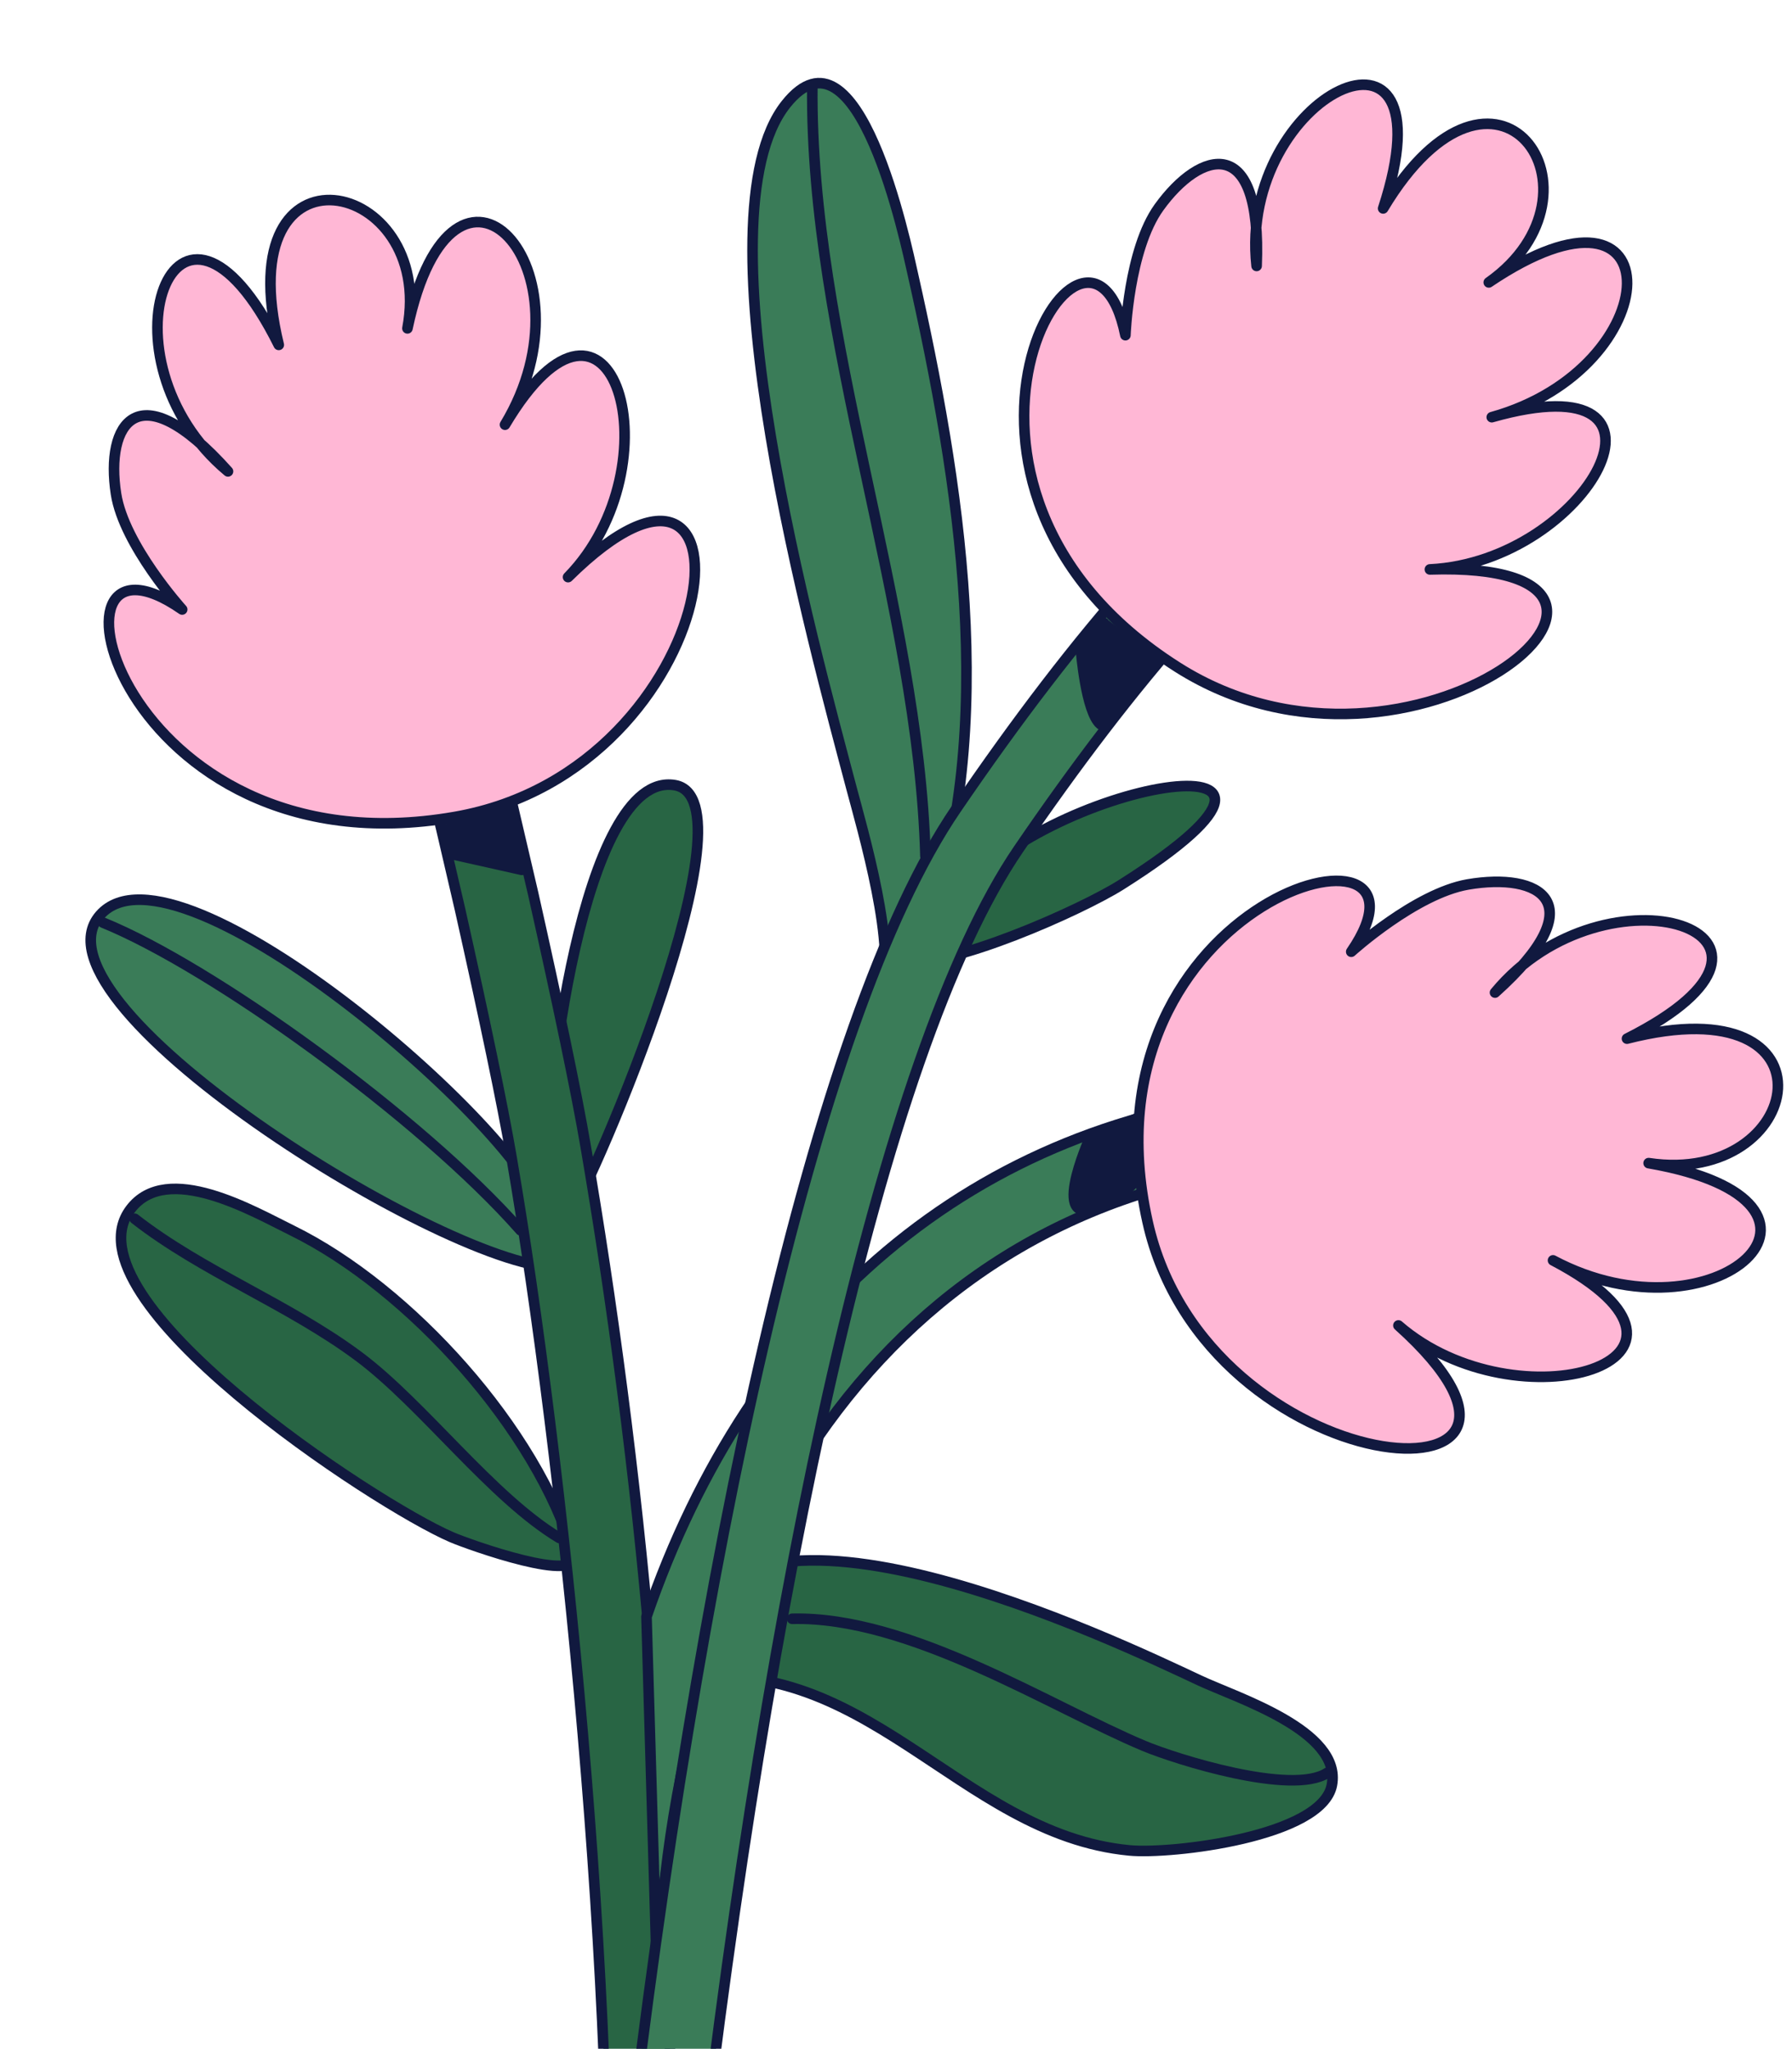 <?xml version="1.0" encoding="UTF-8"?> <svg xmlns="http://www.w3.org/2000/svg" width="237" height="271" viewBox="0 0 237 271" fill="none"><g clip-path="url(#clip0_2215_5249)"><path d="M72.491 155.095C71.849 146.723 76.978 101.741 89.266 103.86C100.16 105.741 78.461 156.257 75.373 160.757" fill="#286544"></path><path d="M72.491 155.095C71.849 146.723 76.978 101.741 89.266 103.86C100.16 105.741 78.461 156.257 75.373 160.757" stroke="#11193F" stroke-width="1.4" stroke-miterlimit="10" stroke-linejoin="round"></path><path d="M116.281 131.331C118.965 126.407 113.957 109.337 112.596 104.195C107.705 85.656 91.938 28.926 103.936 13.795C113.489 1.742 119.844 32.331 120.736 36.3C126.816 63.357 132.253 96.453 122.406 123.152" fill="#3A7C58"></path><path d="M116.281 131.331C118.965 126.407 113.957 109.337 112.596 104.195C107.705 85.656 91.938 28.926 103.936 13.795C113.489 1.742 119.844 32.331 120.736 36.3C126.816 63.357 132.253 96.453 122.406 123.152" stroke="#11193F" stroke-width="1.4" stroke-miterlimit="10" stroke-linejoin="round"></path><path d="M126.313 119.171C137.2 103.514 182.093 95.673 148.281 117.033C143.049 120.339 125.606 128.159 118.924 127.285" fill="#286544"></path><path d="M126.313 119.171C137.2 103.514 182.093 95.673 148.281 117.033C143.049 120.339 125.606 128.159 118.924 127.285" stroke="#11193F" stroke-width="1.4" stroke-miterlimit="10" stroke-linejoin="round"></path><path d="M90.67 216.654C97.32 192.895 147.715 217.162 158.699 222.304C163.565 224.583 177.508 228.948 176.147 236.119C174.85 242.962 154.911 245.299 149.371 244.766C126.652 242.603 114.268 217.476 88.519 222.381" fill="#286544"></path><path d="M90.67 216.654C97.32 192.895 147.715 217.162 158.699 222.304C163.565 224.583 177.508 228.948 176.147 236.119C174.85 242.962 154.911 245.299 149.371 244.766C126.652 242.603 114.268 217.476 88.519 222.381" stroke="#11193F" stroke-width="1.4" stroke-miterlimit="10" stroke-linejoin="round"></path><path d="M72.102 161.469C71.582 151.364 23.486 109.386 13.24 121.031C2.718 132.991 62.241 169.628 74.74 167.554" fill="#3A7C58"></path><path d="M72.102 161.469C71.582 151.364 23.486 109.386 13.24 121.031C2.718 132.991 62.241 169.628 74.74 167.554" stroke="#11193F" stroke-width="1.4" stroke-miterlimit="10" stroke-linejoin="round"></path><path d="M75.872 205.623C71.051 189.156 54.225 170.411 38.587 162.74C33.567 160.281 22.095 153.56 17.267 159.934C8.312 171.766 49.571 198.953 59.733 203.331C62.019 204.32 77.066 209.686 75.872 205.623Z" fill="#286544" stroke="#11193F" stroke-width="1.4" stroke-miterlimit="10" stroke-linejoin="round"></path><path d="M60.949 77.305L51.338 79.453C51.37 79.582 60.428 118.451 60.833 120.261C64.081 134.757 66.463 146.126 67.657 153.117C74.462 192.848 81.793 263.509 80.233 312.882L88.367 293.822C89.94 243.871 84.367 192.001 77.447 151.582C76.214 144.386 73.807 132.876 70.52 118.232C70.109 116.416 60.981 77.439 60.949 77.305Z" fill="#286544" stroke="#11193F" stroke-width="1.4" stroke-miterlimit="10" stroke-linecap="round" stroke-linejoin="round"></path><path d="M169.477 144.516C128.623 147.963 99.189 173.898 85.502 213.854L86.921 262.534C89.161 200.296 120.406 158.299 170.408 154.081L169.477 144.516Z" fill="#3A7C58" stroke="#11193F" stroke-width="1.4" stroke-miterlimit="10" stroke-linecap="round" stroke-linejoin="round"></path><path d="M176.363 55.837C175.13 55.551 173.769 55.772 172.614 56.464C158.433 64.943 142.294 83.778 126.444 107.023C88.292 162.957 65.637 400.169 75.947 491.001H85.474C75.408 402.262 97.921 166.27 134.699 112.338C149.766 90.246 165.315 72.117 177.871 64.612C180.183 63.227 180.857 60.263 179.419 58.006C178.7 56.878 177.589 56.122 176.363 55.837Z" fill="#3A7C58" stroke="#11193F" stroke-width="1.4" stroke-miterlimit="10" stroke-linecap="round" stroke-linejoin="round"></path><path d="M24.092 80.621C3.652 66.41 15.471 115.85 60.158 108.063C96.583 101.714 101.783 50.005 75.129 76.338C89.541 61.617 81.124 32.091 66.789 56.175C79.109 35.765 59.978 14.634 53.886 43.434C57.629 23.51 30.018 17.446 36.867 45.619C23.2 18.164 12.287 47.508 30.152 62.352C18.18 48.95 13.911 56.102 15.342 65.323C16.395 72.106 24.092 80.621 24.092 80.621Z" fill="#FFB7D5" stroke="#11193F" stroke-width="1.4" stroke-miterlimit="10" stroke-linejoin="round"></path><path d="M148.839 44.336C143.979 20.413 117.62 64.036 155.734 88.252C186.811 107.994 227.197 74.096 189.11 75.322C210.05 74.311 224.803 47.351 197.295 55.184C220.726 48.658 221.721 20.61 196.897 37.355C213.722 25.455 197.872 2.635 182.927 27.569C192.384 -1.402 163.656 12.518 166.191 35.177C166.936 17.495 158.764 19.814 153.281 27.433C149.244 33.039 148.839 44.336 148.839 44.336Z" fill="#FFB7D5" stroke="#11193F" stroke-width="1.4" stroke-miterlimit="10" stroke-linejoin="round"></path><path d="M178.708 125.89C192.594 105.674 142.155 118.424 151.771 161.608C159.61 196.82 213.002 200.537 184.948 175.327C200.612 188.95 230.688 180.013 205.394 166.718C226.836 178.145 247.892 159.028 218.041 153.854C238.674 156.973 243.925 130.011 215.178 137.387C242.936 123.405 212.353 113.57 197.723 131.295C211.082 119.329 203.571 115.368 194.134 116.992C187.195 118.192 178.708 125.89 178.708 125.89Z" fill="#FFB7D5" stroke="#11193F" stroke-width="1.4" stroke-miterlimit="10" stroke-linejoin="round"></path><path d="M107.436 11.316C107.076 44.749 121.488 80.121 122.394 113.254" stroke="#11193F" stroke-width="1.4" stroke-miterlimit="10" stroke-linecap="round" stroke-linejoin="round"></path><path d="M13.634 122.045C28.033 127.9 55.663 147.781 68.843 162.739" stroke="#11193F" stroke-width="1.4" stroke-miterlimit="10" stroke-linecap="round" stroke-linejoin="round"></path><path d="M17.816 161.213C26.771 168.217 38.211 172.537 47.455 179.432C55.974 185.787 65.013 198.049 73.975 203.435" stroke="#11193F" stroke-width="1.4" stroke-miterlimit="10" stroke-linecap="round" stroke-linejoin="round"></path><path d="M104.771 214.126C120.249 213.753 138.853 225.713 151.249 230.919C155.46 232.691 170.893 237.564 175.541 234.502" stroke="#11193F" stroke-width="1.4" stroke-miterlimit="10" stroke-linecap="round" stroke-linejoin="round"></path><path d="M58.258 109.134L59.561 112.941L69.011 115.059C69.011 115.059 68.632 109.468 67.123 106.637" fill="#11193F"></path><path d="M58.258 109.134L59.561 112.941L69.011 115.059C69.011 115.059 68.632 109.468 67.123 106.637" stroke="#11193F" stroke-width="1.4" stroke-miterlimit="10" stroke-linejoin="round"></path><path d="M145.982 81.555L142.952 85.908C142.952 85.908 143.594 94.195 145.545 95.808C145.629 95.876 146.624 94.707 146.739 94.584C149.005 92.224 150.469 89.159 152.581 86.743" fill="#11193F"></path><path d="M145.982 81.555L142.952 85.908C142.952 85.908 143.594 94.195 145.545 95.808C145.629 95.876 146.624 94.707 146.739 94.584C149.005 92.224 150.469 89.159 152.581 86.743" stroke="#11193F" stroke-width="1.4" stroke-miterlimit="10" stroke-linejoin="round"></path><path d="M150.306 147.941L144.09 150.655C144.09 150.655 138.306 163.562 146.035 159.171C147.556 158.31 149.259 157.393 150.306 156.077" fill="#11193F"></path><path d="M150.306 147.941L144.09 150.655C144.09 150.655 138.306 163.562 146.035 159.171C147.556 158.31 149.259 157.393 150.306 156.077" stroke="#11193F" stroke-width="1.4" stroke-miterlimit="10" stroke-linejoin="round"></path></g><defs><clipPath id="clip0_2215_5249"><rect width="237" height="271" fill="white"></rect></clipPath></defs></svg> 